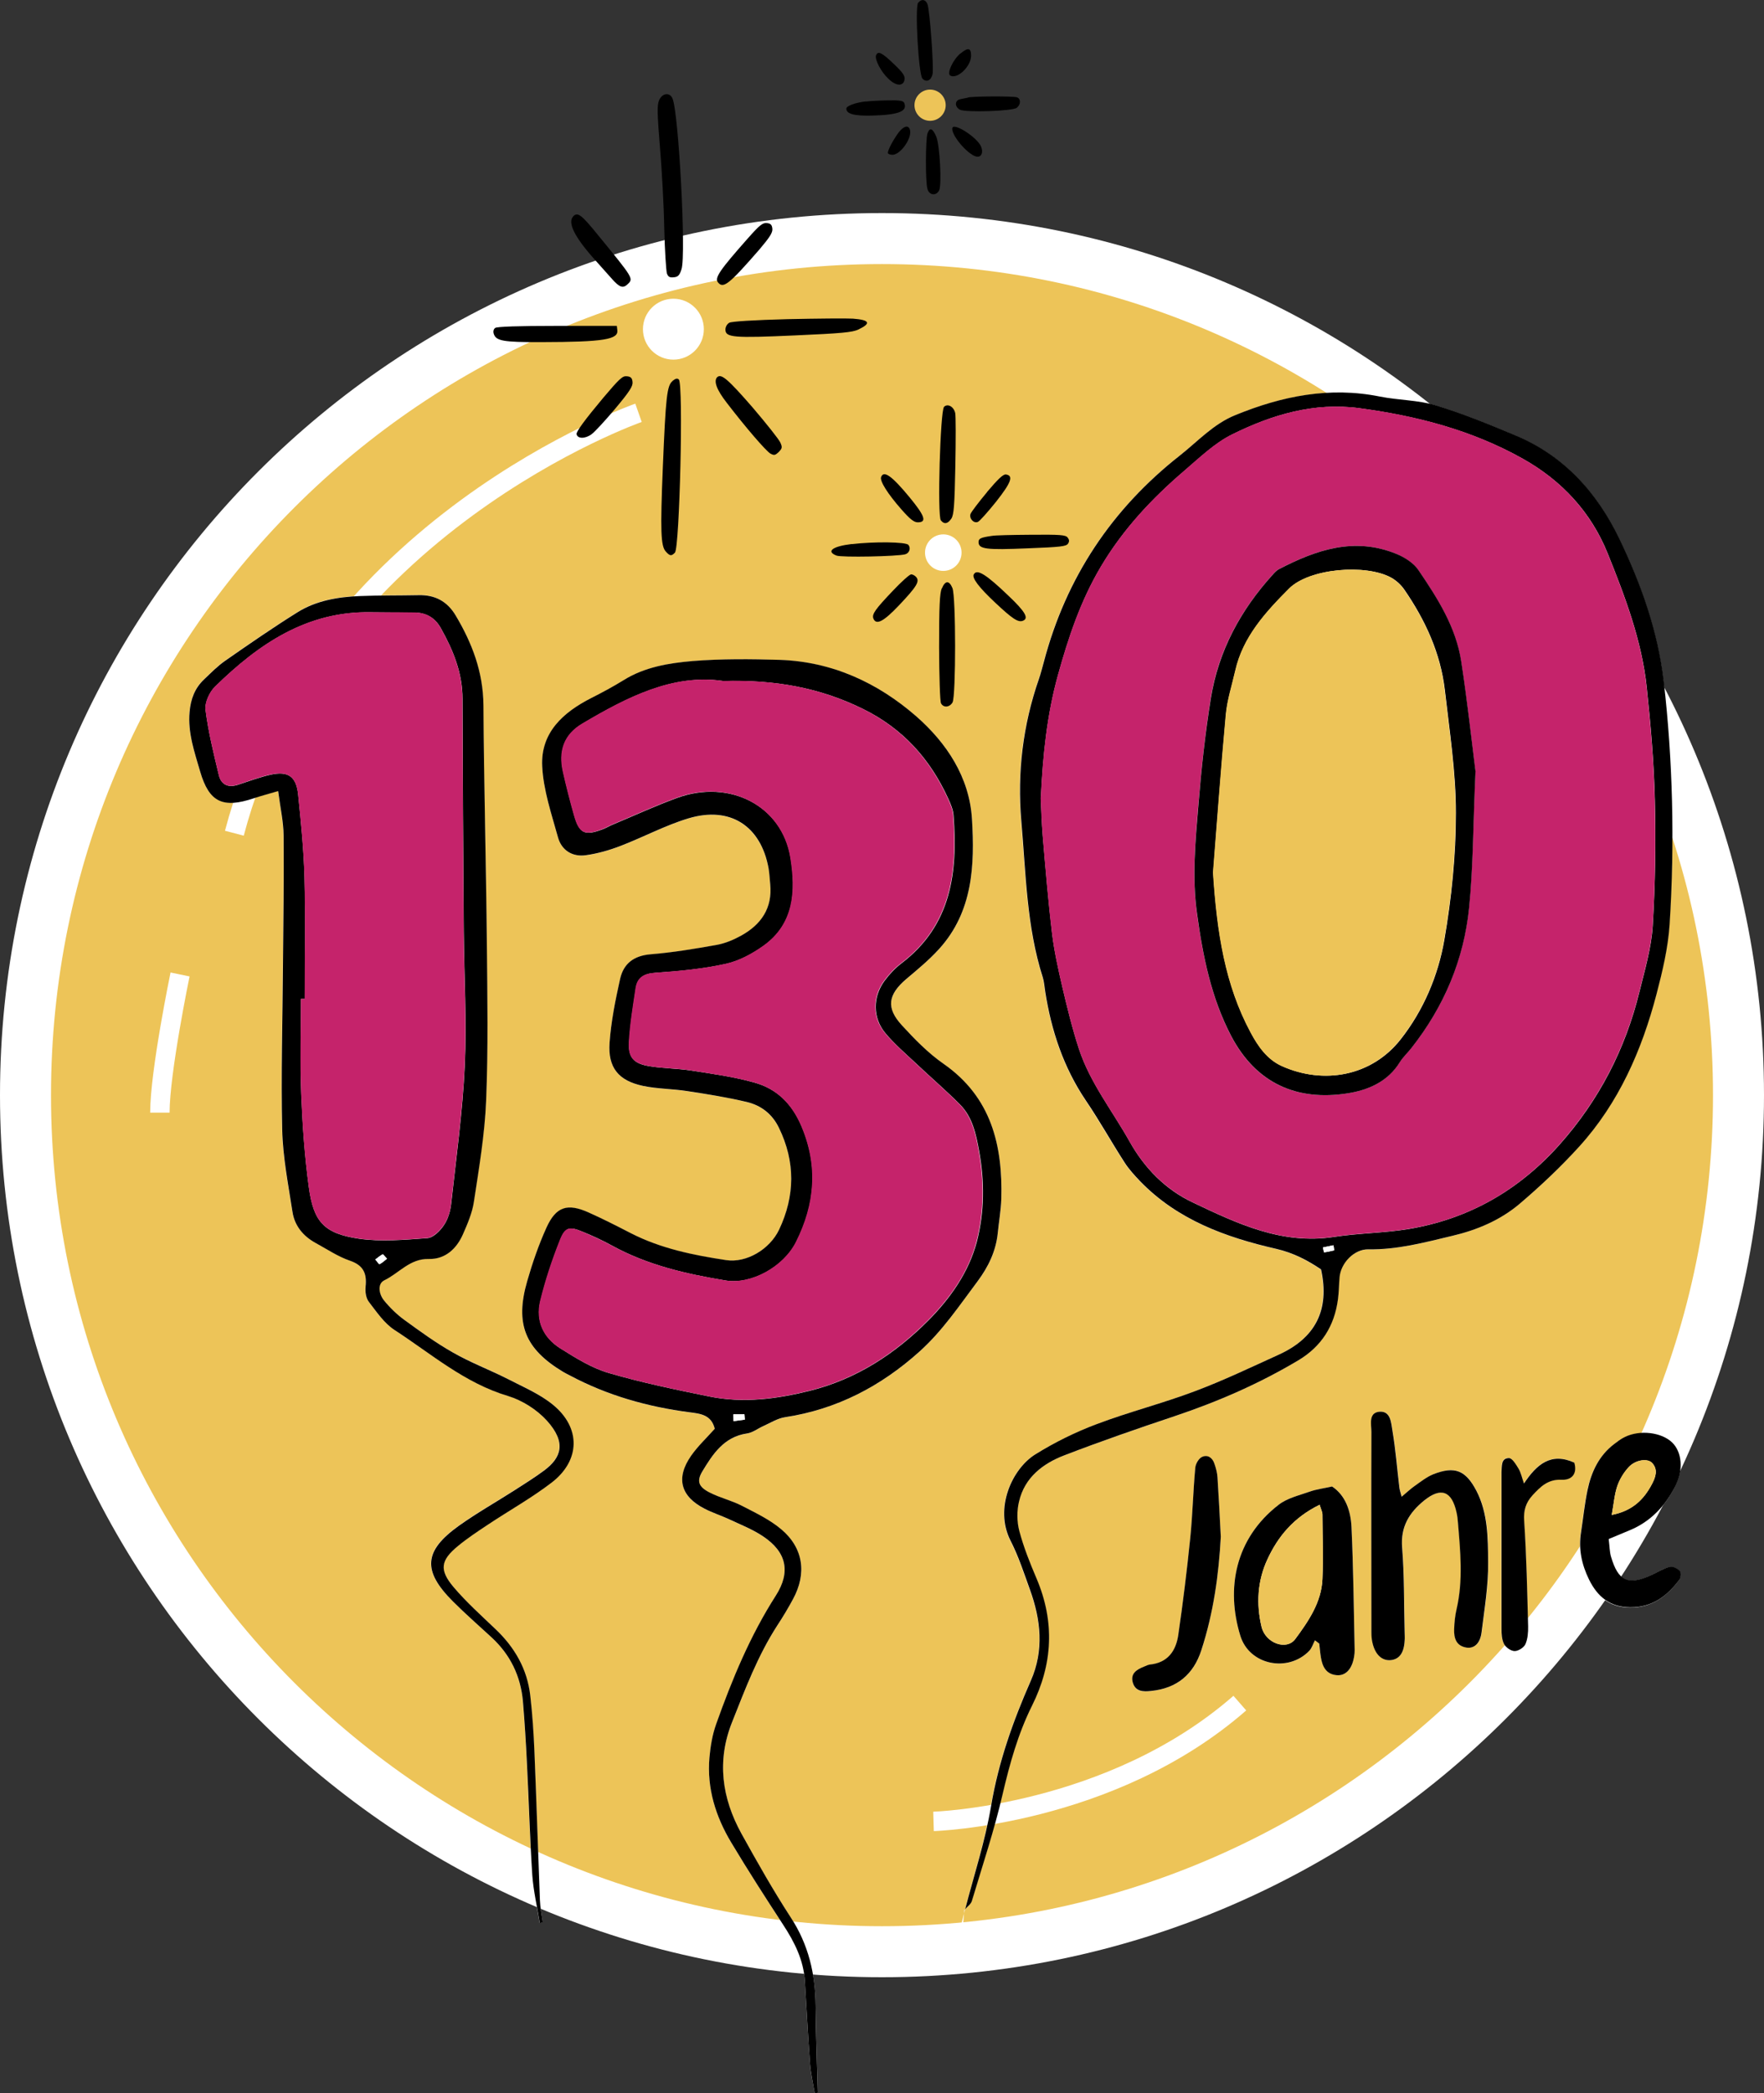 <svg xmlns="http://www.w3.org/2000/svg" id="Ebene_2" data-name="Ebene 2" viewBox="0 0 139.02 164.96"><rect x="0" y="0" width="139.02" height="164.96" fill="#333333" stroke="none"/><defs><style>      .cls-1 {        fill: #c5236b;      }      .cls-1, .cls-2, .cls-3, .cls-4, .cls-5 {        stroke-width: 0px;      }      .cls-6 {        stroke-width: 1.53px;      }      .cls-6, .cls-7 {        stroke: #fff;        stroke-miterlimit: 10;      }      .cls-6, .cls-7, .cls-3 {        fill: #edc458;      }      .cls-2, .cls-5 {        fill: #000;      }      .cls-7 {        stroke-width: 4.02px;      }      .cls-4 {        fill: #fff;      }      .cls-5 {        fill-rule: evenodd;      }    </style></defs><g id="Ebene_5" data-name="Ebene 5"><g><g><path class="cls-7" d="M137.01,86.3c0,37.28-30.22,67.5-67.5,67.5S2.01,123.58,2.01,86.3,32.23,18.8,69.51,18.8s67.5,30.22,67.5,67.5Z"></path><path class="cls-6" d="M50.32,32.53s-25.48,8.92-31.85,33.13"></path><path class="cls-6" d="M73.57,143.53s13.94-.4,24.14-9.32"></path><path class="cls-6" d="M14.19,76.79s-1.59,7.68-1.59,10.89"></path></g><g><g><path class="cls-5" d="M72.36.21c-.27.33.03,5.67.34,5.99.31.31.67.15.79-.34s-.21-5.05-.4-5.54c-.15-.37-.46-.43-.73-.1Z"></path><path class="cls-5" d="M75.68,4.22c-.58.49-1.07,1.55-.8,1.73.55.33,1.65-.71,1.65-1.56,0-.63-.24-.67-.85-.16Z"></path><path class="cls-5" d="M69.04,4.35c-.12.33.4,1.33.98,1.86.61.6,1.19.61,1.27.04.04-.27-.15-.55-.86-1.22-.92-.89-1.25-1.04-1.38-.68h0Z"></path><path class="cls-5" d="M51.94,7.91c-.16.39-.15.98.07,3.68.15,1.77.31,4.66.34,6.42.04,1.76.15,3.35.21,3.54.1.27.22.34.55.3.33-.03.45-.16.6-.64.37-1.1-.22-12.3-.71-13.45-.22-.51-.82-.43-1.06.15Z"></path><path class="cls-5" d="M76.3,7.69c-.16.03-.45.09-.63.13-.43.09-.45.58-.03.82.46.24,4.18.12,4.5-.15.31-.25.33-.7.01-.82-.25-.1-3.38-.09-3.86.01Z"></path><path class="cls-5" d="M68.26,7.99c-.85.09-1.56.36-1.56.57,0,.42.63.58,2.01.55,2.11-.06,2.81-.33,2.56-.98-.07-.19-.31-.24-1.33-.22-.68.01-1.43.06-1.68.09Z"></path><path class="cls-5" d="M70.82,10.44c-.42.57-.85,1.37-.85,1.61,0,.07.16.15.36.15.66,0,1.61-1.4,1.37-2.01-.13-.36-.49-.25-.88.25Z"></path><path class="cls-5" d="M75.04,10.13c0,.67,1.4,2.22,2,2.22.34,0,.46-.39.27-.82-.36-.77-2.26-1.95-2.26-1.4Z"></path><path class="cls-5" d="M73.1,10.49c-.16.43-.18,3.81-.01,4.39.13.51.68.58.92.13.22-.43.06-3.54-.22-4.23-.28-.67-.51-.76-.68-.3Z"></path><path class="cls-5" d="M45.18,17.05c-.46.46.06,1.56,1.56,3.26.51.57,1.18,1.33,1.49,1.67.6.68.88.77,1.25.4.45-.43.43-.46-2.34-3.84-1.33-1.64-1.61-1.85-1.97-1.49h0Z"></path><path class="cls-5" d="M58.94,18.78c-2.23,2.52-2.65,3.13-2.35,3.48.42.51.88.13,3.25-2.59.83-.98,1.06-1.34,1.03-1.64-.03-.31-.13-.42-.43-.45-.33-.04-.58.16-1.49,1.19Z"></path><path class="cls-5" d="M62.07,25.15c-2.67.07-4.39.18-4.59.28-.18.1-.31.33-.31.54,0,.63.64.68,5.51.46,3.63-.16,4.5-.24,4.96-.46,1.04-.49.91-.76-.42-.86-.49-.03-2.81-.01-5.15.04Z"></path><path class="cls-5" d="M39.03,25.84c-.13.09-.18.27-.12.46.18.57.74.67,3.74.66,4.96-.01,6.1-.21,6-.95l-.04-.33h-4.68c-3.1,0-4.75.06-4.9.16h0Z"></path><path class="cls-5" d="M47.54,31.35q-2.16,2.58-2.1,2.86c.07.37.66.39,1.18.01.25-.18,1.09-1.09,1.86-2.01,1.15-1.37,1.41-1.79,1.37-2.11-.03-.31-.13-.42-.45-.45-.34-.04-.58.19-1.86,1.7Z"></path><path class="cls-5" d="M56.53,29.71c-.31.31-.06,1,.76,2.05,1.49,1.94,3.07,3.77,3.42,3.98.3.16.37.15.66-.12.27-.28.3-.37.13-.74-.1-.24-1.1-1.5-2.22-2.81-1.89-2.17-2.44-2.65-2.75-2.35h0Z"></path><path class="cls-5" d="M53.01,30.02c-.45.36-.54,1.24-.77,6.74-.21,5.12-.16,6.25.22,6.69.33.37.45.39.73.1.37-.39.68-13.27.31-13.64-.12-.12-.25-.09-.49.1Z"></path><path class="cls-5" d="M74.4,32.06c-.3.31-.54,8.61-.25,8.95.27.33.55.27.83-.15.19-.3.25-1.01.31-4.14.04-2.08.04-3.96-.01-4.17-.12-.52-.6-.77-.88-.49Z"></path><path class="cls-5" d="M69.44,37.59c-.12.31.51,1.31,1.58,2.53.7.8,1.01,1.04,1.31,1.04.73,0,.57-.49-.63-1.95-1.4-1.7-2.05-2.17-2.26-1.62h0Z"></path><path class="cls-5" d="M77.79,38.78c-.66.79-1.24,1.56-1.3,1.71-.13.36.24.77.57.64.13-.04.77-.76,1.43-1.58,1.21-1.53,1.4-2.07.79-2.16-.22-.03-.61.34-1.49,1.38Z"></path><path class="cls-5" d="M78.16,42.23c-.89.13-1.04.21-1.04.49,0,.55.6.63,3.86.49,2.59-.1,3.05-.15,3.19-.37.12-.18.1-.31-.03-.48-.16-.21-.6-.24-2.9-.22-1.47.01-2.86.04-3.07.09h0Z"></path><path class="cls-5" d="M67.13,42.87c-1.52.18-2.05.58-1.21.91.39.16,4.82.07,5.42-.1.33-.09.46-.49.25-.74-.19-.24-2.69-.27-4.47-.06Z"></path><path class="cls-5" d="M76.75,45.25c-.18.28.39,1.03,1.67,2.23,1.38,1.3,1.82,1.58,2.19,1.44.49-.19.21-.7-1.13-1.97-1.74-1.67-2.47-2.13-2.72-1.71Z"></path><path class="cls-5" d="M70.38,46.54c-1.4,1.47-1.68,1.86-1.55,2.2.22.55.8.25,2.04-1.06,1.38-1.46,1.62-1.86,1.34-2.2-.1-.12-.28-.22-.4-.22s-.77.58-1.43,1.28Z"></path><path class="cls-5" d="M74.22,46.36c-.16.39-.21,1.4-.21,4.65.01,2.29.07,4.27.15,4.41.19.37.68.33.91-.07.27-.51.27-8.35-.01-9.01-.25-.61-.57-.61-.83.03Z"></path></g><circle class="cls-4" cx="53.07" cy="25.94" r="2.4"></circle><circle class="cls-4" cx="74.34" cy="43.55" r="1.44"></circle><circle class="cls-3" cx="73.3" cy="8.29" r="1.23"></circle></g><g><g><path class="cls-4" d="M76.02,150.48c.19-.22.48-.41.55-.66.84-2.8,1.77-5.59,2.43-8.44.56-2.4,1.21-4.74,2.31-6.95,1.64-3.28,1.81-6.62.36-10.03-.52-1.23-1.02-2.47-1.36-3.75-.19-.73-.2-1.59-.02-2.32.45-1.88,1.87-2.98,3.55-3.63,2.88-1.11,5.8-2.11,8.73-3.1,3.4-1.14,6.66-2.56,9.74-4.4,1.82-1.09,2.83-2.7,3.11-4.78.08-.58.08-1.17.13-1.75.09-1.12,1.14-2.23,2.27-2.21,2.27.04,4.42-.54,6.6-1.06,1.96-.47,3.78-1.23,5.3-2.51,1.67-1.4,3.26-2.91,4.72-4.53,3.11-3.43,4.93-7.58,6.09-12.01.47-1.8.91-3.64,1.03-5.48.21-3.24.27-6.5.19-9.74-.08-3.14-.29-6.29-.65-9.41-.45-3.95-1.79-7.7-3.5-11.26-1.75-3.63-4.38-6.55-8.2-8.15-2.06-.86-4.14-1.72-6.27-2.36-1.41-.42-2.95-.4-4.4-.69-3.97-.8-7.72-.03-11.39,1.46-1.73.71-2.95,2.07-4.37,3.18-5.38,4.23-8.97,9.63-10.72,16.25-.12.46-.24.93-.4,1.38-1.26,3.63-1.71,7.4-1.38,11.18.36,4.12.41,8.31,1.69,12.32.11.35.14.73.19,1.1.48,3.09,1.44,5.99,3.21,8.61,1.07,1.59,2.01,3.27,3.05,4.88.34.53.78,1.01,1.22,1.47,2.94,3.03,6.74,4.42,10.72,5.33,1.39.32,2.52.93,3.54,1.62.7,3.24-.48,5.43-3.35,6.73-2.18.99-4.35,2.02-6.59,2.87-2.54.95-5.19,1.63-7.73,2.59-1.68.64-3.32,1.45-4.85,2.39-1.83,1.14-3.25,4.25-1.95,6.8.63,1.23,1.06,2.56,1.53,3.86.86,2.37,1.13,4.78.07,7.17-1.4,3.17-2.55,6.4-3.13,9.86-.46,2.77-1.36,5.48-2.05,8.22-.18.69-.35,1.38-.53,2.07.1.01.21.03.31.04.06-.72.12-1.44.18-2.16ZM64.21,164.96l.24-.03c-.06-2.28-.14-4.56-.17-6.85-.02-2.51-.57-4.82-1.96-6.97-1.39-2.14-2.66-4.37-3.89-6.61-1.54-2.79-1.95-5.73-.74-8.77,1.04-2.62,2.03-5.27,3.58-7.65.43-.67.84-1.36,1.23-2.06,1.09-2.01.83-4.01-.92-5.49-.92-.77-2.05-1.31-3.13-1.87-.8-.41-1.7-.62-2.51-1.03-.88-.45-1.06-.89-.59-1.67.82-1.37,1.7-2.72,3.51-2.99.45-.07.85-.39,1.29-.58.57-.25,1.12-.61,1.71-.7,4.08-.63,7.55-2.43,10.61-5.18,1.81-1.63,3.13-3.62,4.57-5.53.86-1.14,1.44-2.36,1.59-3.78.1-.9.26-1.8.28-2.7.12-4.24-.78-8.03-4.55-10.66-1.21-.84-2.27-1.94-3.28-3.03-1.27-1.38-1.1-2.42.34-3.65.89-.76,1.8-1.51,2.59-2.37,2.67-2.94,2.81-6.6,2.59-10.24-.2-3.3-1.99-6-4.4-8.1-3.03-2.64-6.62-4.3-10.73-4.44-2.29-.08-4.59-.1-6.87.09-1.9.15-3.81.47-5.49,1.53-.8.51-1.65.95-2.5,1.38-2.23,1.13-4,2.73-3.88,5.38.09,1.88.73,3.75,1.24,5.59.29,1.04,1.15,1.57,2.22,1.42.93-.13,1.86-.4,2.74-.74,1.79-.69,3.5-1.61,5.32-2.16,3.28-.99,5.7.6,6.32,3.93.08.42.09.85.13,1.27.18,1.88-.72,3.17-2.29,4.04-.6.33-1.27.61-1.93.73-1.73.31-3.46.6-5.21.74-1.32.1-2.14.73-2.4,1.94-.37,1.66-.71,3.34-.83,5.03-.14,1.96.7,2.99,2.63,3.4,1.14.24,2.33.23,3.49.41,1.57.24,3.15.48,4.7.86,1.11.27,2,.95,2.53,2.04,1.3,2.68,1.27,5.34.01,8.02-.72,1.53-2.56,2.63-4.17,2.4-2.59-.38-5.15-.9-7.51-2.12-1.09-.56-2.18-1.12-3.3-1.62-1.7-.76-2.6-.49-3.36,1.19-.61,1.35-1.1,2.77-1.51,4.2-.98,3.38-.17,5.35,2.82,7.15.18.11.37.2.56.3,2.95,1.57,6.11,2.46,9.41,2.89.87.11,1.72.2,1.99,1.3-.62.69-1.32,1.35-1.86,2.12-1.23,1.77-.84,3.21,1.06,4.18.62.31,1.28.52,1.91.82.91.43,1.87.8,2.7,1.36,1.84,1.23,2.2,2.79,1,4.67-2.03,3.17-3.44,6.6-4.7,10.12-.3.84-.45,1.75-.53,2.64-.21,2.42.49,4.65,1.72,6.7,1.32,2.19,2.7,4.35,4.1,6.49.89,1.36,1.6,2.77,1.7,4.42.13,2.18.25,4.36.41,6.53.06.78.24,1.54.37,2.32ZM42.54,151.54c.07-.03.15-.06.22-.09-.07-.58-.19-1.15-.22-1.73-.15-3.89-.27-7.77-.43-11.66-.06-1.49-.16-2.98-.33-4.46-.24-2.1-1.24-3.82-2.77-5.26-1.12-1.06-2.28-2.1-3.27-3.28-1.15-1.36-1.03-2.1.34-3.24.74-.61,1.54-1.14,2.34-1.67,1.68-1.12,3.47-2.11,5.06-3.34,2.25-1.74,2.29-4.31.09-6.12-1.05-.86-2.35-1.42-3.58-2.04-1.42-.73-2.92-1.3-4.31-2.08-1.34-.76-2.59-1.67-3.84-2.58-.6-.43-1.14-.97-1.6-1.54-.39-.48-.52-1.3.04-1.57,1.16-.56,2.01-1.72,3.51-1.68,1.29.03,2.18-.8,2.69-1.96.36-.83.73-1.68.86-2.56.39-2.63.85-5.27.96-7.93.16-4.1.1-8.21.06-12.31-.06-6.29-.23-12.58-.27-18.87-.02-2.61-.89-4.89-2.19-7.08-.67-1.11-1.62-1.63-2.91-1.6-1.55.04-3.09,0-4.64.07-1.72.07-3.42.34-4.9,1.27-1.94,1.21-3.83,2.51-5.7,3.82-.61.42-1.13.97-1.68,1.48-.73.69-1.04,1.55-1.14,2.56-.15,1.65.39,3.17.83,4.69.71,2.44,1.79,2.93,4.22,2.12.58-.19,1.18-.35,1.93-.57.17,1.3.42,2.4.43,3.5.03,3.41-.02,6.82-.05,10.23-.03,4.32-.16,8.63-.06,12.95.05,2.17.47,4.33.81,6.48.17,1.11.87,1.93,1.86,2.47.89.48,1.74,1.05,2.68,1.38,1.08.37,1.34,1.03,1.22,2.05-.04.39.04.89.26,1.19.61.8,1.22,1.69,2.03,2.22,2.89,1.88,5.52,4.17,8.94,5.2,1.12.34,2.27,1.07,3.06,1.94,1.58,1.75,1.12,2.94-.23,3.94-.73.54-1.5,1.02-2.26,1.51-1.48.95-3.02,1.81-4.44,2.83-2.79,1.99-2.9,3.56-.48,5.96.98.98,2.02,1.89,3.04,2.83,1.48,1.36,2.3,3.05,2.48,5.04.15,1.64.24,3.29.32,4.94.15,2.92.23,5.85.42,8.77.08,1.26.39,2.51.59,3.77ZM110.47,117.94c-.09-.35-.16-.54-.18-.74-.18-1.48-.28-2.97-.54-4.44-.11-.61-.12-1.62-1.06-1.51-.85.09-.6,1.02-.6,1.6-.02,5.27,0,10.53,0,15.8,0,.26.03.53.08.79.21.96.77,1.47,1.47,1.38.66-.08,1.01-.59,1.07-1.54.01-.21,0-.43,0-.64-.06-2.23-.02-4.48-.2-6.7-.13-1.64.57-2.76,1.74-3.7,1.34-1.08,2.19-.76,2.55.95.06.26.08.53.11.79.2,2.28.43,4.56-.11,6.83-.12.52-.17,1.05-.19,1.58-.03.69.15,1.3.95,1.44.61.11,1.1-.31,1.21-1.19.24-1.84.54-3.7.52-5.55-.02-1.89,0-3.85-.93-5.62-.84-1.61-1.69-1.97-3.38-1.3-.53.21-1,.59-1.47.92-.33.23-.63.51-1.03.85ZM103.63,129.26c.11.09.23.17.34.26.04.36.06.73.13,1.09.13.73.43,1.34,1.27,1.4.71.05,1.2-.51,1.35-1.49.02-.16.04-.32.04-.48-.07-3.24-.1-6.48-.25-9.71-.06-1.28-.47-2.5-1.53-3.19-.68.15-1.24.22-1.75.4-.84.3-1.78.51-2.46,1.04-3.45,2.67-4.16,6.61-3.02,10.32.71,2.32,3.76,2.93,5.43,1.19.21-.22.3-.55.45-.83ZM126.78,121.29c.66-.27,1.14-.48,1.63-.68,1.66-.69,2.81-1.91,3.6-3.47.66-1.3.53-2.69-.24-3.44-.84-.82-2.56-1.02-3.76-.43-.28.14-.54.34-.8.53-1.22.92-1.82,2.21-2.12,3.65-.23,1.09-.33,2.21-.51,3.32-.21,1.31.05,2.53.63,3.72.67,1.36,1.64,2.17,3.23,2.19,1.73.02,2.91-.87,3.88-2.16.13-.17.16-.59.04-.71-.18-.2-.56-.38-.79-.32-.51.13-.97.43-1.45.65-1.83.84-2.61.49-3.18-1.46-.12-.39-.11-.82-.18-1.37ZM96.21,121.11c-.09-1.59-.16-3.13-.26-4.67-.02-.36-.13-.73-.24-1.08-.15-.47-.53-.75-.98-.54-.26.12-.5.53-.53.84-.16,1.86-.21,3.73-.4,5.58-.26,2.54-.57,5.08-.94,7.6-.18,1.25-.82,2.2-2.24,2.34-.15.02-.3.1-.45.16-.59.22-1.11.54-.89,1.28.22.71.82.71,1.45.64,2.02-.22,3.33-1.29,3.95-3.22.94-2.91,1.37-5.91,1.53-8.92ZM120.1,116.91c-.18-.51-.25-.88-.43-1.18-.2-.33-.5-.84-.76-.84-.64,0-.56.63-.59,1.1,0,.05,0,.11,0,.16,0,4.05-.01,8.1,0,12.15,0,.42.02.89.2,1.24.14.27.55.56.84.56.29,0,.73-.28.85-.55.19-.42.23-.93.21-1.4-.07-2.77-.13-5.54-.31-8.31-.05-.83.13-1.45.66-2.02.62-.67,1.21-1.27,2.28-1.22.79.04,1.27-.46,1.01-1.35-1.83-.83-2.97.12-3.97,1.65Z"></path><path class="cls-2" d="M64.21,164.96c-.13-.77-.31-1.54-.37-2.32-.16-2.18-.28-4.36-.41-6.53-.1-1.65-.81-3.06-1.7-4.42-1.4-2.14-2.78-4.29-4.1-6.49-1.23-2.05-1.93-4.28-1.72-6.7.08-.89.23-1.8.53-2.64,1.25-3.51,2.67-6.95,4.7-10.12,1.2-1.88.84-3.44-1-4.67-.83-.56-1.79-.93-2.7-1.36-.63-.29-1.29-.5-1.91-.82-1.9-.97-2.29-2.42-1.06-4.18.54-.77,1.25-1.43,1.86-2.12-.27-1.1-1.12-1.19-1.99-1.3-3.3-.43-6.46-1.32-9.41-2.89-.19-.1-.38-.19-.56-.3-2.99-1.8-3.8-3.77-2.82-7.15.41-1.43.9-2.85,1.51-4.2.76-1.68,1.66-1.96,3.36-1.19,1.12.5,2.21,1.06,3.3,1.62,2.36,1.21,4.92,1.73,7.51,2.12,1.61.24,3.44-.86,4.17-2.4,1.26-2.67,1.29-5.34-.01-8.02-.53-1.1-1.41-1.77-2.53-2.04-1.55-.37-3.13-.62-4.7-.86-1.16-.18-2.35-.17-3.49-.41-1.93-.41-2.77-1.44-2.63-3.4.12-1.69.46-3.37.83-5.03.27-1.21,1.08-1.83,2.4-1.94,1.74-.14,3.48-.43,5.21-.74.67-.12,1.33-.4,1.93-.73,1.57-.87,2.47-2.16,2.29-4.04-.04-.42-.06-.85-.13-1.27-.61-3.34-3.03-4.92-6.32-3.93-1.82.55-3.53,1.47-5.32,2.16-.88.34-1.81.61-2.74.74-1.07.16-1.94-.38-2.22-1.42-.51-1.84-1.15-3.71-1.24-5.59-.13-2.65,1.65-4.25,3.88-5.38.85-.43,1.69-.88,2.5-1.38,1.68-1.06,3.6-1.37,5.49-1.53,2.28-.18,4.58-.16,6.87-.09,4.11.14,7.7,1.8,10.73,4.44,2.4,2.1,4.2,4.8,4.4,8.1.22,3.63.08,7.3-2.59,10.24-.78.86-1.7,1.62-2.59,2.37-1.44,1.23-1.61,2.27-.34,3.65,1,1.09,2.07,2.19,3.28,3.03,3.77,2.63,4.67,6.42,4.55,10.66-.03.9-.19,1.8-.28,2.7-.15,1.42-.74,2.64-1.59,3.78-1.44,1.92-2.76,3.9-4.57,5.53-3.06,2.75-6.53,4.56-10.61,5.18-.59.09-1.15.45-1.71.7-.43.19-.84.52-1.29.58-1.81.27-2.69,1.63-3.51,2.99-.47.78-.29,1.23.59,1.67.8.41,1.71.62,2.51,1.03,1.08.56,2.21,1.09,3.13,1.87,1.74,1.47,2.01,3.48.92,5.49-.38.7-.79,1.39-1.23,2.06-1.55,2.39-2.54,5.03-3.58,7.65-1.21,3.04-.8,5.97.74,8.77,1.24,2.24,2.5,4.47,3.89,6.61,1.4,2.14,1.94,4.46,1.96,6.97.02,2.28.11,4.56.17,6.85l-.24.03ZM56.95,53.66c-3.92-.56-7.52,1.28-11.03,3.36-1.45.86-1.92,2.16-1.53,3.84.26,1.14.55,2.28.87,3.41.4,1.41.82,1.61,2.21,1.09.3-.11.57-.28.87-.4,1.67-.7,3.32-1.46,5.02-2.08,4.16-1.52,8.3.64,8.95,4.72.42,2.61.31,5.19-2.12,6.93-.89.64-1.94,1.2-2.99,1.43-1.81.4-3.67.57-5.53.7-.9.06-1.43.36-1.56,1.23-.21,1.42-.45,2.84-.53,4.27-.07,1.16.36,1.65,1.55,1.85,1.1.19,2.23.18,3.33.35,1.68.26,3.37.49,5,.95,1.77.49,2.97,1.68,3.72,3.45,1.33,3.14,1.06,6.14-.42,9.1-.98,1.97-3.54,3.38-5.55,3.05-3.11-.51-6.17-1.21-8.97-2.75-.75-.41-1.52-.77-2.31-1.09-1.03-.43-1.37-.38-1.77.62-.63,1.58-1.17,3.2-1.57,4.85-.38,1.55.24,2.88,1.58,3.72,1.21.76,2.47,1.55,3.82,1.94,2.6.76,5.26,1.31,7.92,1.85,2.66.54,5.3.2,7.91-.45,3.68-.92,6.74-2.92,9.37-5.57,1.73-1.75,3.17-3.8,3.8-6.2.6-2.33.61-4.76.17-7.15-.24-1.31-.52-2.66-1.5-3.64-1.12-1.13-2.34-2.17-3.5-3.27-.81-.76-1.67-1.5-2.38-2.35-1.01-1.21-1.01-2.86-.06-4.14.38-.51.83-.99,1.33-1.37,3.93-2.99,4.44-7.17,4.1-11.64-.03-.46-.23-.93-.43-1.36-1.42-3.1-3.56-5.49-6.68-7.03-3.39-1.68-6.95-2.33-11.06-2.21ZM58.7,111.87c0-.14-.02-.28-.03-.42h-.87c0,.18,0,.36.01.54.3-.04.59-.08.89-.12Z"></path><path class="cls-2" d="M76.05,150.51c.7-2.73,1.6-5.44,2.06-8.21.58-3.46,1.73-6.68,3.13-9.86,1.05-2.39.79-4.79-.07-7.17-.47-1.3-.9-2.63-1.53-3.86-1.3-2.55.12-5.66,1.95-6.8,1.53-.95,3.17-1.76,4.85-2.39,2.54-.96,5.19-1.63,7.73-2.59,2.24-.84,4.41-1.88,6.59-2.87,2.87-1.3,4.06-3.49,3.35-6.73-1.02-.69-2.15-1.3-3.54-1.62-3.98-.91-7.78-2.29-10.72-5.33-.44-.46-.88-.94-1.22-1.47-1.04-1.61-1.97-3.29-3.05-4.88-1.77-2.62-2.73-5.52-3.21-8.61-.06-.37-.08-.75-.19-1.1-1.28-4.01-1.33-8.19-1.69-12.32-.33-3.78.12-7.55,1.38-11.18.16-.45.27-.92.4-1.38,1.75-6.62,5.34-12.02,10.72-16.25,1.42-1.12,2.64-2.48,4.37-3.18,3.67-1.5,7.42-2.26,11.39-1.46,1.46.29,2.99.27,4.4.69,2.13.64,4.21,1.5,6.27,2.36,3.83,1.6,6.45,4.52,8.2,8.15,1.71,3.56,3.05,7.3,3.5,11.26.36,3.12.57,6.27.65,9.41.08,3.24.02,6.5-.19,9.74-.12,1.84-.56,3.68-1.03,5.48-1.16,4.43-2.98,8.58-6.09,12.01-1.46,1.61-3.06,3.12-4.72,4.53-1.52,1.28-3.34,2.05-5.3,2.51-2.18.52-4.33,1.1-6.6,1.06-1.13-.02-2.18,1.09-2.27,2.21-.05.58-.05,1.17-.13,1.75-.28,2.08-1.29,3.69-3.11,4.78-3.08,1.84-6.34,3.26-9.74,4.4-2.93.98-5.85,1.99-8.73,3.1-1.69.65-3.11,1.75-3.55,3.63-.18.74-.17,1.59.02,2.32.34,1.28.84,2.53,1.36,3.75,1.45,3.41,1.28,6.75-.36,10.03-1.1,2.21-1.75,4.55-2.31,6.95-.66,2.85-1.59,5.64-2.43,8.44-.08.25-.36.44-.55.66l.03.03ZM82.02,62.85c.05.91.07,1.98.16,3.04.22,2.55.43,5.09.73,7.63.17,1.42.49,2.84.81,4.24.39,1.65.79,3.31,1.32,4.92.88,2.66,2.63,4.86,3.98,7.27,1.19,2.13,2.86,3.81,4.99,4.81,3.49,1.66,7.03,3.35,11.14,2.71,1.94-.3,3.93-.3,5.87-.62,4.74-.79,8.69-3.06,11.89-6.65,3.11-3.5,5.19-7.53,6.3-12.07.42-1.7.93-3.42,1.04-5.15.2-3.29.25-6.6.17-9.89-.07-2.98-.33-5.96-.64-8.92-.39-3.69-1.71-7.16-3.08-10.56-1.3-3.23-3.6-5.73-6.69-7.46-4.01-2.25-8.35-3.37-12.87-3.98-3.59-.48-6.88.51-10,2.05-1.4.69-2.59,1.85-3.8,2.88-2.56,2.19-4.84,4.62-6.58,7.56-1.6,2.69-2.56,5.58-3.39,8.58-.86,3.12-1.18,6.27-1.34,9.62ZM105.15,98.53c-.02-.13-.04-.27-.06-.4-.28.06-.55.11-.83.17.03.14.08.39.09.39.27-.04.53-.1.8-.16Z"></path><path class="cls-2" d="M42.54,151.54c-.2-1.26-.5-2.51-.59-3.77-.19-2.92-.27-5.85-.42-8.77-.08-1.65-.18-3.3-.32-4.94-.18-1.99-1-3.68-2.48-5.04-1.02-.94-2.06-1.85-3.04-2.83-2.41-2.41-2.3-3.97.48-5.96,1.43-1.02,2.96-1.88,4.44-2.83.76-.49,1.53-.97,2.26-1.51,1.35-1,1.81-2.19.23-3.94-.79-.87-1.94-1.6-3.06-1.94-3.42-1.02-6.05-3.32-8.94-5.2-.82-.53-1.42-1.43-2.03-2.22-.23-.3-.3-.8-.26-1.19.11-1.03-.15-1.68-1.22-2.05-.94-.32-1.8-.9-2.68-1.38-1-.54-1.69-1.36-1.86-2.47-.33-2.15-.76-4.31-.81-6.48-.1-4.31.03-8.63.06-12.95.03-3.41.08-6.82.05-10.23-.01-1.1-.26-2.19-.43-3.5-.75.22-1.35.38-1.93.57-2.43.81-3.51.32-4.22-2.12-.44-1.52-.98-3.04-.83-4.69.09-1.01.41-1.87,1.14-2.56.54-.51,1.07-1.06,1.68-1.48,1.88-1.31,3.76-2.61,5.7-3.82,1.48-.92,3.18-1.2,4.9-1.27,1.54-.06,3.09-.04,4.64-.07,1.29-.03,2.25.49,2.91,1.6,1.3,2.18,2.17,4.46,2.19,7.08.04,6.29.21,12.58.27,18.87.04,4.1.11,8.21-.06,12.31-.11,2.65-.56,5.29-.96,7.93-.13.88-.5,1.74-.86,2.56-.5,1.15-1.4,1.99-2.69,1.96-1.5-.04-2.35,1.12-3.51,1.68-.56.27-.43,1.08-.04,1.57.46.57,1.01,1.11,1.6,1.54,1.25.91,2.5,1.82,3.84,2.58,1.38.79,2.89,1.36,4.31,2.08,1.22.63,2.53,1.18,3.58,2.04,2.21,1.81,2.16,4.38-.09,6.12-1.6,1.23-3.38,2.22-5.06,3.34-.8.53-1.6,1.06-2.34,1.67-1.37,1.13-1.49,1.88-.34,3.24.99,1.17,2.15,2.21,3.27,3.28,1.53,1.44,2.53,3.16,2.77,5.26.17,1.48.27,2.97.33,4.46.16,3.89.28,7.77.43,11.66.02.58.14,1.16.22,1.73-.07.03-.15.06-.22.09ZM24.01,78.72c-.1,0-.19,0-.29,0,0,2.5-.08,5.01.02,7.51.1,2.44.27,4.9.6,7.32.37,2.73,1.19,3.65,3.93,4.06,1.76.26,3.6.09,5.4-.04.47-.03,1-.56,1.3-1,.32-.46.51-1.07.58-1.64.4-3.65.91-7.3,1.08-10.96.16-3.51-.05-7.03-.08-10.54-.05-6.12-.08-12.25-.1-18.37,0-2.04-.74-3.84-1.72-5.58-.47-.83-1.17-1.2-2.09-1.21-1.12-.01-2.24,0-3.36-.02-5.09-.11-8.9,2.51-12.33,5.86-.44.43-.82,1.26-.75,1.84.22,1.73.64,3.44,1.05,5.14.18.74.72,1,1.48.76.86-.28,1.71-.6,2.59-.8,1.39-.31,2.03.13,2.18,1.57.22,2.17.44,4.34.5,6.52.08,3.19.02,6.39.02,9.59ZM30.5,99.19c-.16-.17-.31-.37-.34-.35-.21.11-.39.27-.58.41.11.13.28.39.33.37.2-.09.37-.26.59-.43Z"></path><path class="cls-2" d="M110.47,117.94c.41-.34.7-.62,1.03-.85.47-.33.94-.71,1.47-.92,1.69-.66,2.54-.3,3.38,1.3.92,1.77.91,3.73.93,5.62.02,1.85-.29,3.7-.52,5.55-.11.88-.6,1.3-1.21,1.19-.8-.14-.97-.75-.95-1.44.02-.53.07-1.07.19-1.58.53-2.27.3-4.55.11-6.83-.02-.26-.05-.53-.11-.79-.37-1.7-1.22-2.02-2.55-.95-1.17.95-1.87,2.06-1.74,3.7.18,2.22.14,4.47.2,6.7,0,.21.02.43,0,.64-.05.96-.41,1.46-1.07,1.54-.71.08-1.26-.43-1.47-1.38-.06-.26-.08-.53-.08-.79,0-5.27-.02-10.53,0-15.8,0-.58-.25-1.5.6-1.6.94-.1.95.9,1.06,1.51.25,1.47.36,2.96.54,4.44.02.2.09.39.18.74Z"></path><path class="cls-2" d="M103.63,129.26c-.15.28-.24.61-.45.83-1.67,1.73-4.72,1.13-5.43-1.19-1.14-3.7-.43-7.65,3.02-10.32.68-.53,1.62-.74,2.46-1.04.51-.18,1.07-.25,1.75-.4,1.06.7,1.47,1.92,1.53,3.19.15,3.23.18,6.47.25,9.71,0,.16-.01.32-.04.48-.15.98-.65,1.54-1.35,1.49-.85-.06-1.15-.67-1.27-1.4-.06-.36-.09-.72-.13-1.09-.11-.09-.23-.17-.34-.26ZM104,118.58c-2.04,1-3.28,2.49-4.12,4.31-.78,1.69-.88,3.51-.46,5.3.31,1.31,1.98,1.89,2.66.97,1.04-1.41,2.06-2.89,2.14-4.72.07-1.7,0-3.4,0-5.1,0-.19-.11-.39-.22-.76Z"></path><path class="cls-2" d="M126.78,121.29c.07.55.07.98.18,1.37.57,1.95,1.35,2.3,3.18,1.46.48-.22.95-.52,1.45-.65.23-.06.61.13.79.32.12.13.09.55-.04.71-.97,1.29-2.15,2.18-3.88,2.16-1.58-.02-2.56-.83-3.23-2.19-.58-1.19-.84-2.4-.63-3.72.17-1.1.28-2.22.51-3.32.3-1.44.9-2.73,2.12-3.65.25-.19.51-.39.8-.53,1.19-.6,2.92-.39,3.76.43.76.75.9,2.14.24,3.44-.8,1.56-1.95,2.79-3.6,3.47-.49.2-.97.41-1.63.68ZM127.02,119.38c1.65-.32,2.54-1.24,3.18-2.45.27-.52.49-1.11.01-1.64-.36-.39-1.32-.26-1.86.33-.38.42-.7.94-.89,1.48-.22.64-.27,1.34-.44,2.28Z"></path><path class="cls-2" d="M96.21,121.11c-.16,3-.58,6-1.53,8.92-.62,1.93-1.93,3.01-3.95,3.22-.63.07-1.23.06-1.45-.64-.22-.73.3-1.05.89-1.28.15-.06.3-.14.45-.16,1.42-.14,2.06-1.09,2.24-2.34.37-2.53.68-5.06.94-7.6.19-1.85.23-3.72.4-5.58.03-.3.27-.72.53-.84.45-.21.83.07.98.54.12.35.22.72.24,1.08.1,1.54.18,3.09.26,4.67Z"></path><path class="cls-2" d="M120.1,116.91c1.01-1.53,2.14-2.48,3.97-1.65.26.89-.21,1.39-1.01,1.35-1.07-.05-1.66.55-2.28,1.22-.53.58-.72,1.19-.66,2.02.18,2.76.24,5.54.31,8.31.01.47-.03.98-.21,1.4-.12.27-.56.55-.85.55-.29,0-.7-.29-.84-.56-.18-.36-.2-.82-.2-1.24,0-4.05,0-8.1,0-12.15,0-.05,0-.11,0-.16.04-.46-.05-1.09.59-1.1.26,0,.56.51.76.84.18.3.25.67.43,1.18Z"></path><path class="cls-1" d="M56.95,53.66c4.12-.12,7.68.54,11.06,2.21,3.12,1.54,5.26,3.93,6.68,7.03.2.43.4.9.43,1.36.34,4.47-.17,8.66-4.1,11.64-.5.38-.95.86-1.33,1.37-.95,1.28-.95,2.93.06,4.14.71.85,1.57,1.58,2.38,2.35,1.16,1.1,2.38,2.14,3.5,3.27.98.99,1.26,2.33,1.5,3.64.43,2.39.43,4.82-.17,7.15-.62,2.41-2.07,4.45-3.8,6.2-2.62,2.65-5.69,4.65-9.37,5.57-2.61.65-5.25.99-7.91.45-2.66-.54-5.32-1.09-7.92-1.85-1.35-.4-2.61-1.19-3.82-1.94-1.34-.84-1.95-2.17-1.58-3.72.4-1.65.94-3.27,1.57-4.85.4-1,.75-1.05,1.77-.62.79.33,1.56.69,2.31,1.09,2.8,1.54,5.86,2.24,8.97,2.75,2.01.33,4.57-1.08,5.55-3.05,1.48-2.96,1.75-5.96.42-9.1-.75-1.77-1.95-2.96-3.72-3.45-1.63-.45-3.33-.68-5-.95-1.1-.17-2.23-.15-3.33-.35-1.18-.21-1.61-.69-1.55-1.85.08-1.43.32-2.85.53-4.27.13-.87.66-1.17,1.56-1.23,1.85-.13,3.72-.3,5.53-.7,1.06-.23,2.1-.8,2.99-1.43,2.43-1.74,2.54-4.32,2.12-6.93-.66-4.08-4.79-6.25-8.95-4.72-1.7.62-3.35,1.38-5.02,2.08-.29.12-.57.29-.87.4-1.38.52-1.81.32-2.21-1.09-.32-1.13-.61-2.26-.87-3.41-.39-1.68.08-2.99,1.53-3.84,3.51-2.08,7.12-3.92,11.03-3.36Z"></path><path class="cls-4" d="M58.7,111.87c-.3.04-.59.08-.89.12,0-.18,0-.36-.01-.54h.87c0,.14.02.28.03.42Z"></path><path class="cls-1" d="M82.02,62.85c.16-3.35.48-6.5,1.34-9.62.83-3,1.79-5.88,3.39-8.58,1.75-2.94,4.02-5.37,6.58-7.56,1.21-1.04,2.4-2.2,3.8-2.88,3.12-1.53,6.41-2.53,10-2.05,4.52.6,8.86,1.73,12.87,3.98,3.09,1.73,5.39,4.24,6.69,7.46,1.37,3.4,2.69,6.87,3.08,10.56.31,2.97.57,5.94.64,8.92.08,3.3.04,6.6-.17,9.89-.11,1.73-.62,3.45-1.04,5.15-1.11,4.53-3.19,8.57-6.3,12.07-3.2,3.6-7.14,5.87-11.89,6.65-1.94.32-3.93.32-5.87.62-4.1.64-7.64-1.05-11.14-2.71-2.12-1.01-3.79-2.68-4.99-4.81-1.35-2.41-3.11-4.61-3.98-7.27-.53-1.61-.93-3.27-1.32-4.92-.33-1.4-.64-2.81-.81-4.24-.31-2.54-.51-5.08-.73-7.63-.09-1.06-.12-2.13-.16-3.04ZM116.28,60.84c-.28-2.18-.63-5.46-1.13-8.71-.41-2.69-1.86-4.96-3.35-7.17-.39-.58-1.1-1.03-1.76-1.31-3.31-1.36-6.34-.32-9.29,1.22-.18.09-.33.27-.47.43-2.52,2.79-4.27,5.99-4.86,9.71-.45,2.78-.74,5.59-.98,8.39-.24,2.86-.51,5.72-.11,8.61.47,3.34,1.11,6.61,2.69,9.63,1.97,3.76,5.2,5.14,9.16,4.52,1.63-.25,3.18-.91,4.13-2.46.25-.4.61-.74.91-1.11,2.57-3.25,4.14-6.96,4.55-11.07.32-3.17.31-6.37.5-10.68Z"></path><path class="cls-4" d="M105.15,98.53c-.26.06-.53.13-.8.16-.01,0-.06-.25-.09-.39.28-.06.55-.11.83-.17.02.13.04.27.06.4Z"></path><path class="cls-1" d="M24.01,78.72c0-3.2.06-6.39-.02-9.59-.06-2.18-.28-4.35-.5-6.52-.15-1.43-.79-1.87-2.18-1.57-.88.19-1.73.52-2.59.8-.76.25-1.3-.01-1.48-.76-.41-1.7-.83-3.41-1.05-5.14-.07-.58.3-1.4.75-1.84,3.43-3.35,7.24-5.97,12.33-5.86,1.12.02,2.24,0,3.36.02.92,0,1.62.38,2.09,1.21.98,1.74,1.72,3.53,1.72,5.58.02,6.12.06,12.25.1,18.37.03,3.52.24,7.04.08,10.54-.17,3.66-.68,7.31-1.08,10.96-.06.57-.25,1.18-.58,1.64-.31.44-.84.97-1.3,1-1.79.13-3.63.3-5.4.04-2.73-.41-3.56-1.32-3.93-4.06-.33-2.42-.5-4.87-.6-7.32-.1-2.5-.02-5.01-.02-7.51.1,0,.19,0,.29,0Z"></path><path class="cls-4" d="M30.5,99.19c-.22.17-.39.34-.59.43-.05.02-.21-.24-.33-.37.19-.14.37-.3.58-.41.03-.02.17.18.34.35Z"></path><path class="cls-3" d="M104,118.58c.11.38.22.57.22.76.02,1.7.08,3.4,0,5.1-.08,1.83-1.1,3.31-2.14,4.72-.68.93-2.35.34-2.66-.97-.43-1.8-.33-3.61.46-5.3.84-1.82,2.07-3.31,4.12-4.31Z"></path><path class="cls-3" d="M127.02,119.38c.17-.94.22-1.64.44-2.28.18-.53.5-1.06.89-1.48.54-.59,1.51-.73,1.86-.33.48.53.26,1.11-.01,1.64-.63,1.22-1.53,2.13-3.18,2.45Z"></path><path class="cls-2" d="M116.28,60.84c-.19,4.31-.18,7.51-.5,10.68-.41,4.11-1.98,7.81-4.55,11.07-.3.38-.66.71-.91,1.11-.95,1.55-2.51,2.21-4.13,2.46-3.97.62-7.19-.77-9.16-4.52-1.58-3.02-2.23-6.29-2.69-9.63-.41-2.88-.13-5.75.11-8.61.23-2.81.53-5.61.98-8.39.6-3.72,2.34-6.93,4.86-9.71.14-.16.29-.33.47-.43,2.95-1.54,5.98-2.58,9.29-1.22.66.27,1.38.73,1.76,1.31,1.49,2.2,2.94,4.47,3.35,7.17.5,3.26.85,6.53,1.13,8.71ZM95.61,68.76c.31,4.77.95,8.85,2.96,12.6.59,1.11,1.31,2.13,2.46,2.65,3.28,1.47,7.06.82,9.36-2.11,1.8-2.29,2.95-5.01,3.44-7.84.57-3.29.91-6.66.91-9.99,0-3.23-.5-6.46-.87-9.69-.34-2.91-1.54-5.51-3.19-7.91-.26-.38-.64-.73-1.04-.95-1.97-1.09-6.44-.75-8.05.87-1.83,1.84-3.63,3.79-4.23,6.47-.26,1.14-.63,2.28-.74,3.43-.4,4.35-.71,8.7-1.01,12.47Z"></path></g><path class="cls-3" d="M95.59,68.76c.31,4.77.95,8.85,2.96,12.6.59,1.11,1.31,2.13,2.46,2.65,3.28,1.47,7.06.82,9.36-2.11,1.8-2.29,2.95-5.01,3.44-7.84.57-3.29.91-6.66.91-9.99,0-3.23-.5-6.46-.87-9.69-.34-2.91-1.54-5.51-3.19-7.91-.26-.38-.64-.73-1.04-.95-1.97-1.09-6.44-.75-8.05.87-1.83,1.84-3.63,3.79-4.23,6.47-.26,1.14-.63,2.28-.74,3.43-.4,4.35-.71,8.7-1.01,12.47Z"></path></g></g></g></svg>